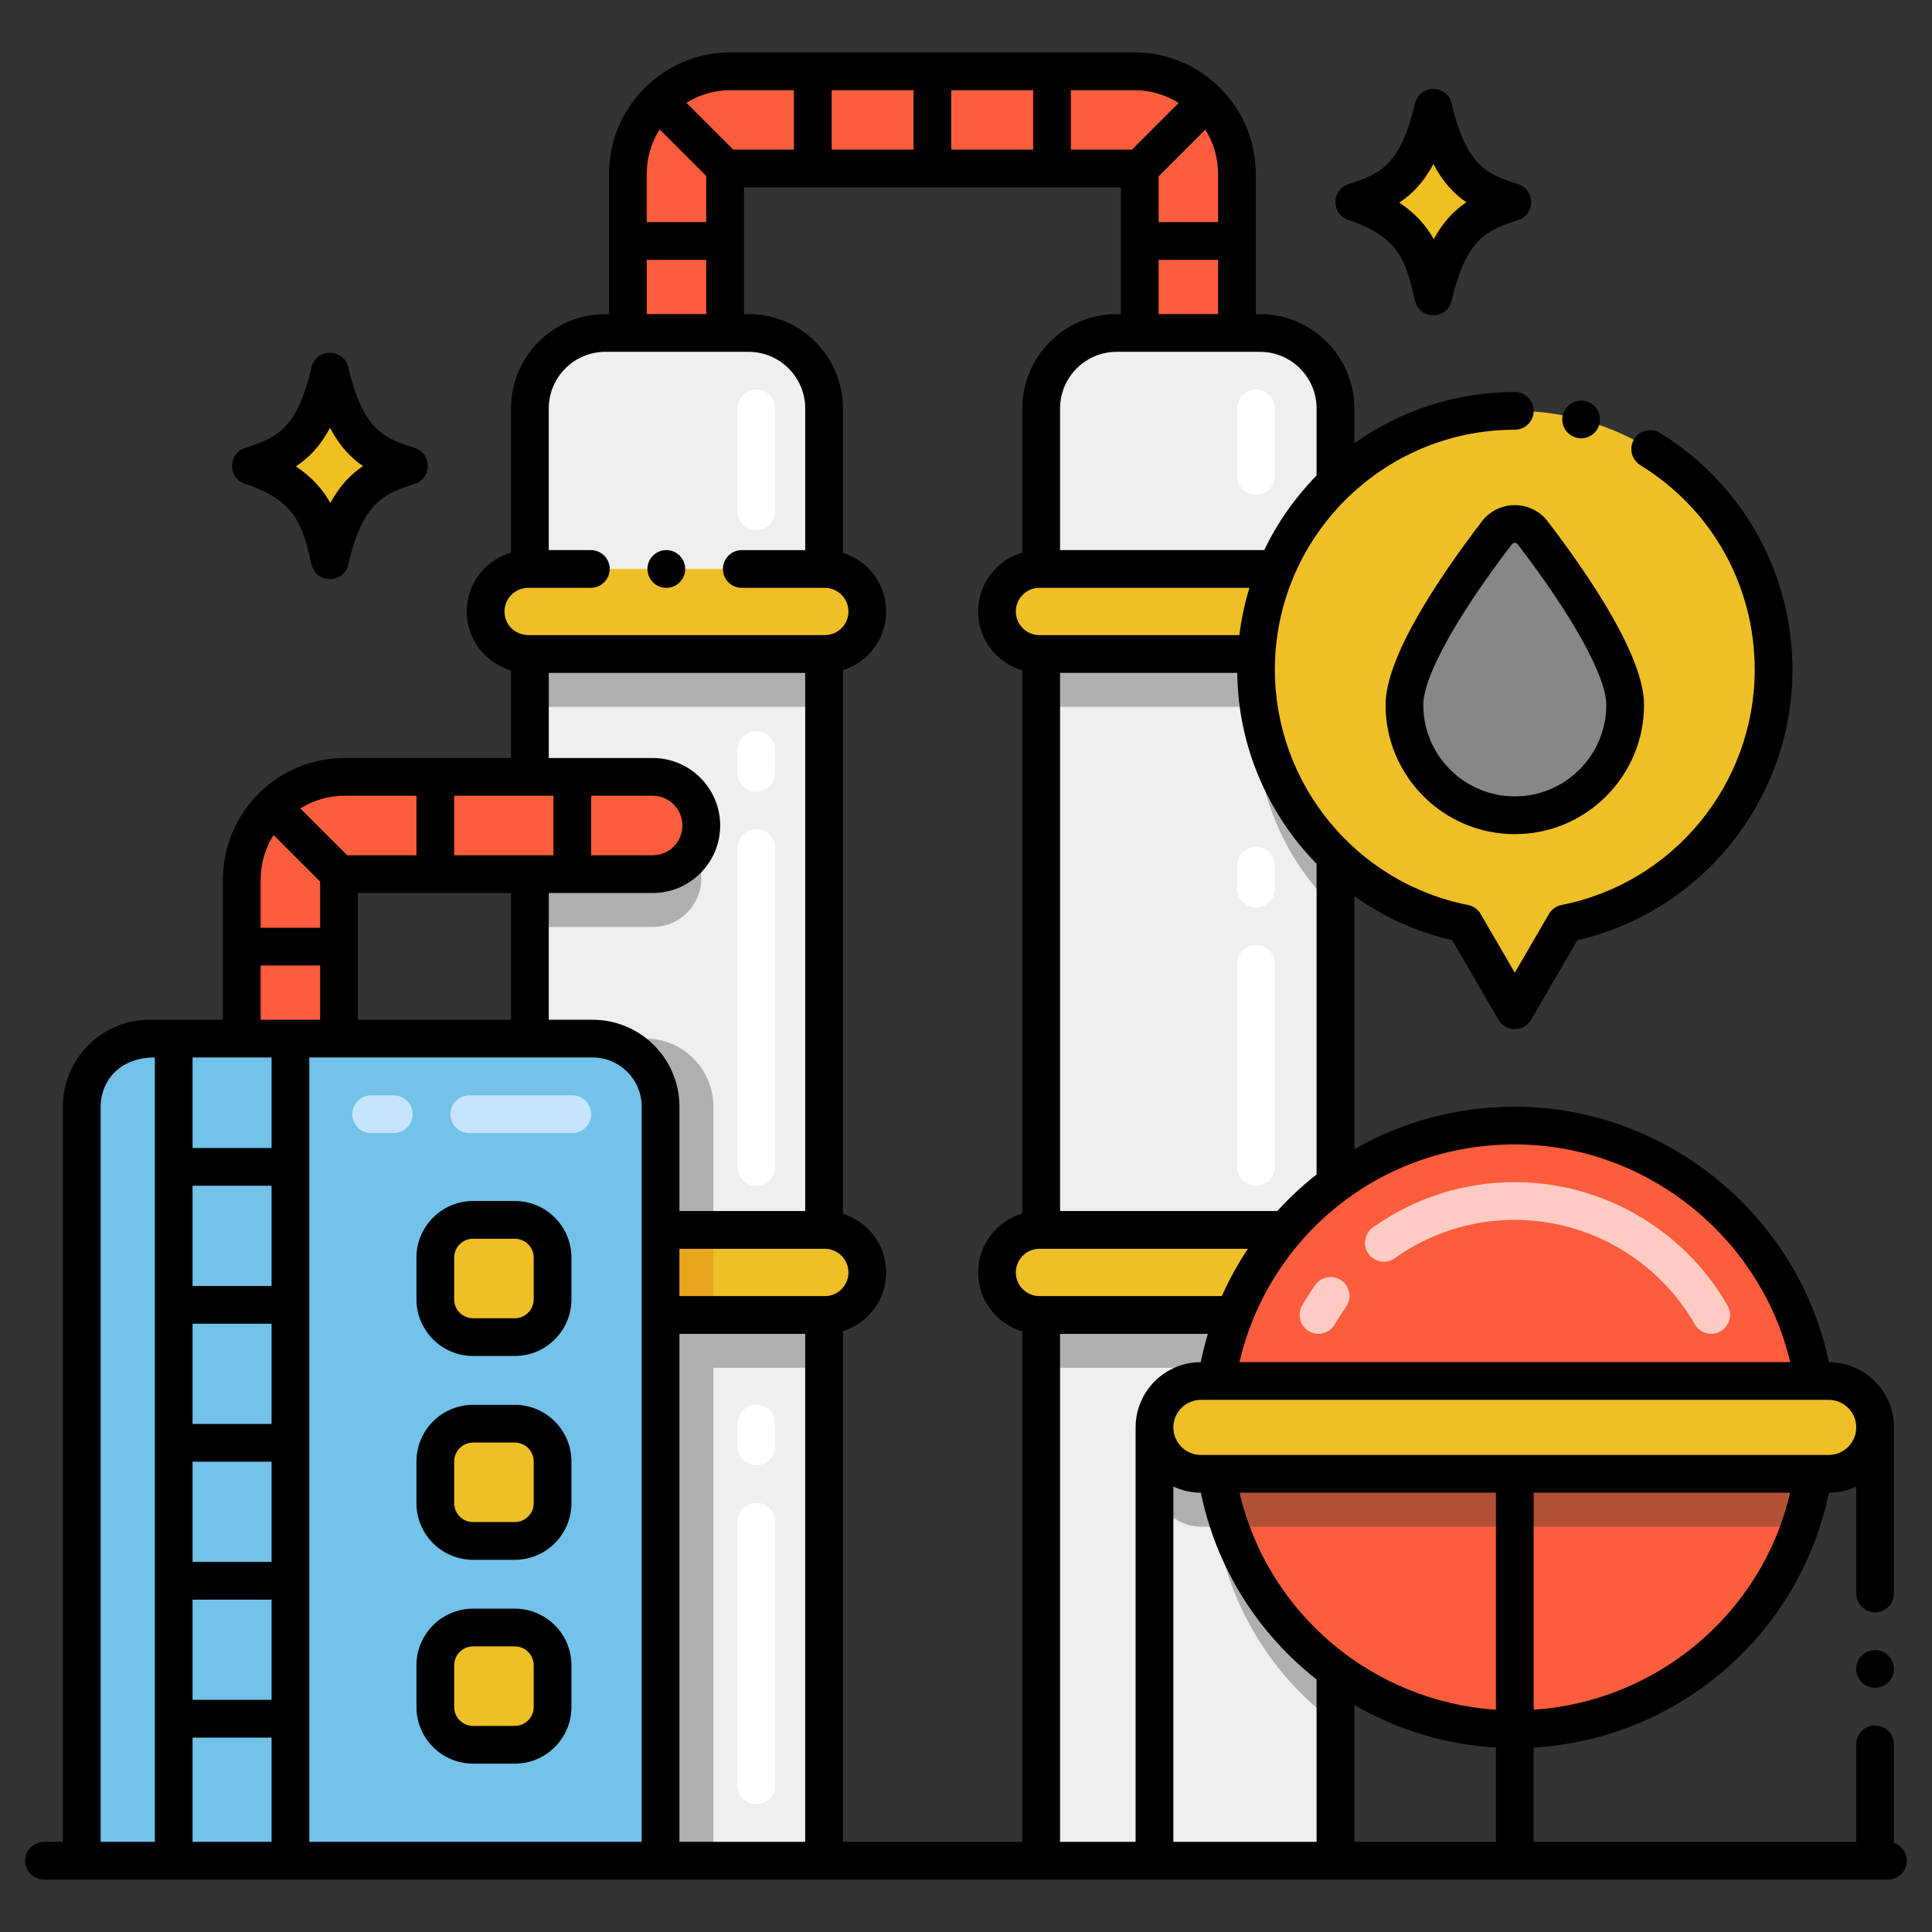 <svg height="512" viewBox="0 0 256 256" width="512" xmlns="http://www.w3.org/2000/svg"><rect x="0" y="0" width="256" height="256" fill="#333333" stroke="none"/><g id="Layer_2"><g><path d="m109.193 162.969v-108.85c0-5.52-4.47-10-10-10h-18.98c-5.52 0-10 4.48-10 10v83.5 25.35 11.27 72.32h17.31 21.67v-72.32z" fill="#efefef"/><path d="m94.523 146.619v99.94h-24.31v-108.94h15.31c4.97 0 9 4.03 9 9z" fill="#afafaf"/><g><path d="m92.923 116.379v.01c0 3.55-2.88 6.44-6.44 6.44h-16.27v-12.89h16.27c3.56 0 6.44 2.89 6.44 6.44z" fill="#afafaf"/></g><path d="m176.953 54.119v192.44h-38.99v-192.44c0-5.52 4.48-10 10-10h18.99c5.52 0 10 4.48 10 10z" fill="#efefef"/><g fill="#afafaf"><path d="m176.953 189.989v12.3h-17.83c-3.4 0-6.15-2.75-6.15-6.15 0-1.7.69-3.24 1.8-4.35s2.65-1.8 4.35-1.8z"/><path d="m176.953 163.969v64.34c-9.85-7.28-16.23-18.98-16.23-32.17s6.38-24.89 16.23-32.17z"/><path d="m176.953 71.019v49.43c-6.49-6.24-10.53-15.01-10.53-24.72s4.04-18.48 10.53-24.71z"/><path d="m137.963 82.389h38.99v11.27h-38.99z"/><path d="m137.963 169.969h38.99v11.27h-38.99z"/><path d="m70.213 82.389h38.98v11.27h-38.98z"/><path d="m70.213 169.969h38.98v11.27h-38.98z"/></g><path d="m137.736 86.663h39.307c3.112 0 5.636-2.523 5.636-5.636 0-3.112-2.523-5.636-5.636-5.636h-39.307c-3.112 0-5.636 2.523-5.636 5.636.001 3.112 2.524 5.636 5.636 5.636z" fill="#efbf27"/><path d="m137.736 174.241h39.307c3.112 0 5.636-2.523 5.636-5.636 0-3.112-2.523-5.636-5.636-5.636h-39.307c-3.112 0-5.636 2.523-5.636 5.636.001 3.113 2.524 5.636 5.636 5.636z" fill="#efbf27"/><path d="m69.982 86.663h39.307c3.112 0 5.636-2.523 5.636-5.636 0-3.112-2.523-5.636-5.636-5.636h-39.307c-3.112 0-5.636 2.523-5.636 5.636.001 3.112 2.524 5.636 5.636 5.636z" fill="#efbf27"/><path d="m114.923 168.609c0 3.11-2.52 5.63-5.63 5.63h-39.31c-3.089 0-5.64-2.493-5.64-5.63 0-3.12 2.53-5.64 5.64-5.64h39.31c3.099 0 5.63 2.512 5.63 5.64z" fill="#efbf27"/><path d="m94.523 162.969v11.27h-24.54c-3.089 0-5.64-2.493-5.64-5.63 0-3.12 2.53-5.64 5.64-5.64z" fill="#e8a61e"/><g><path d="m83.197 23.043v21.078h12.883v-21.078c0-.394.315-.716.716-.716h53.508c.394 0 .716.322.716.716v21.078h12.883v-21.078c0-7.494-6.105-13.599-13.599-13.599h-53.508c-7.501 0-13.599 6.105-13.599 13.599z" fill="#fc5d3d"/></g><g><path d="m32.04 116.539v21.08h12.88v-21.08c0-.392.318-.71.71-.71h40.852c3.559 0 6.445-2.886 6.445-6.445 0-3.559-2.886-6.445-6.445-6.445h-40.842c-7.5 0-13.6 6.11-13.6 13.6z" fill="#fc5d3d"/></g><path d="m19.835 137.62h58.691c4.971 0 9 4.029 9 9v99.936h-76.691v-99.936c0-4.97 4.029-9 9-9z" fill="#72c2e9"/><path d="m240.723 189.139c0 4.426-.727 8.877-2.21 13.15-5.44 15.63-20.31 26.85-37.79 26.85-17.49 0-32.35-11.22-37.79-26.85-1.483-4.272-2.21-8.723-2.21-13.15 0-22.09 17.9-40 40-40 22.09 0 40 17.91 40 40z" fill="#fc5d3d"/><path d="m240.713 189.989c-.09 4.3-.86 8.44-2.2 12.3h-75.58c-1.34-3.86-2.11-8-2.2-12.3z" fill="#b25035"/><path d="m242.314 195.29h-83.19c-3.397 0-6.15-2.754-6.15-6.15 0-3.397 2.754-6.15 6.15-6.15h83.19c3.397 0 6.15 2.754 6.15 6.15 0 3.396-2.754 6.15-6.15 6.15z" fill="#efbf27"/><path d="m235.011 88.732c0-18.939-15.353-34.292-34.292-34.292s-34.292 15.353-34.292 34.292c0 16.651 11.87 30.526 27.609 33.636l6.683 11.499 6.683-11.499c15.739-3.11 27.609-16.985 27.609-33.636z" fill="#efbf27"/><g fill="#efbf27"><path d="m68.216 177.173h-5.534c-2.761 0-5-2.239-5-5v-5.534c0-2.761 2.239-5 5-5h5.534c2.761 0 5 2.239 5 5v5.534c0 2.762-2.238 5-5 5z"/><path d="m68.216 204.181h-5.534c-2.761 0-5-2.239-5-5v-5.534c0-2.761 2.239-5 5-5h5.534c2.761 0 5 2.239 5 5v5.534c0 2.762-2.238 5-5 5z"/><path d="m68.216 231.19h-5.534c-2.761 0-5-2.239-5-5v-5.534c0-2.761 2.239-5 5-5h5.534c2.761 0 5 2.239 5 5v5.534c0 2.761-2.238 5-5 5z"/></g><path d="m215.344 93.404c0 8.077-6.548 14.625-14.625 14.625s-14.625-6.548-14.625-14.625c0-6.01 8.097-17.369 12.242-22.79 1.204-1.574 3.563-1.574 4.767 0 4.144 5.421 12.241 16.78 12.241 22.79z" fill="#878787"/><g><path d="m41.28 74.796c-1.175-5.068-1.952-8.416-8.821-10.686-2.284-.754-2.279-3.995 0-4.748 3.987-1.317 6.868-2.269 8.821-10.686.597-2.566 4.272-2.573 4.871 0 2 8.617 5 9.425 8.821 10.687 2.284.754 2.279 3.994 0 4.747-3.988 1.318-6.869 2.271-8.821 10.686-.597 2.578-4.273 2.578-4.871 0z"/><path d="m48.096 61.76c-1.63 1.1-3.09 2.61-4.32 4.89-.99-1.76-2.41-3.42-4.57-4.85 1.72-1.13 3.24-2.69 4.52-5.1 1.3 2.45 2.81 4 4.37 5.06z" fill="#f0c020"/></g><g><path d="m187.486 39.839c-1.175-5.068-1.952-8.416-8.821-10.686-2.284-.754-2.279-3.995 0-4.748 3.987-1.317 6.868-2.269 8.821-10.686.597-2.566 4.272-2.573 4.871 0 2 8.617 5 9.425 8.821 10.687 2.284.754 2.279 3.994 0 4.747-3.988 1.318-6.869 2.271-8.821 10.686-.598 2.578-4.274 2.578-4.871 0z"/><path d="m194.301 26.802c-1.63 1.1-3.09 2.61-4.32 4.89-.99-1.76-2.41-3.42-4.57-4.85 1.72-1.13 3.24-2.69 4.52-5.1 1.3 2.45 2.81 4 4.37 5.06z" fill="#f0c020"/></g><g><g><path d="m100.224 239.059c-1.381 0-2.5-1.119-2.5-2.5v-34.912c0-1.381 1.119-2.5 2.5-2.5s2.5 1.119 2.5 2.5v34.912c0 1.381-1.12 2.5-2.5 2.5zm0-44.911c-1.381 0-2.5-1.119-2.5-2.5v-3c0-1.381 1.119-2.5 2.5-2.5s2.5 1.119 2.5 2.5v3c0 1.381-1.12 2.5-2.5 2.5z" fill="#fff"/></g><g><path d="m100.224 157.117c-1.381 0-2.5-1.119-2.5-2.5v-42.228c0-1.381 1.119-2.5 2.5-2.5s2.5 1.119 2.5 2.5v42.228c0 1.381-1.12 2.5-2.5 2.5zm0-52.228c-1.381 0-2.5-1.119-2.5-2.5v-3c0-1.381 1.119-2.5 2.5-2.5s2.5 1.119 2.5 2.5v3c0 1.381-1.12 2.5-2.5 2.5z" fill="#fff"/></g><g><path d="m100.224 70.223c-1.381 0-2.5-1.119-2.5-2.5v-13.604c0-1.381 1.119-2.5 2.5-2.5s2.5 1.119 2.5 2.5v13.604c0 1.381-1.12 2.5-2.5 2.5z" fill="#fff"/></g></g><g><path d="m174.701 176.74c-.422 0-.849-.106-1.24-.331-1.198-.686-1.613-2.214-.927-3.412.534-.933 1.124-1.854 1.754-2.734.803-1.124 2.363-1.385 3.487-.581 1.124.803 1.384 2.364.581 3.487-.532.746-1.032 1.524-1.484 2.313-.461.806-1.305 1.258-2.171 1.258zm52.044 0c-.866 0-1.709-.451-2.171-1.257-4.895-8.539-14.033-13.843-23.851-13.843-5.74 0-11.24 1.757-15.907 5.08-1.124.802-2.686.539-3.486-.586-.801-1.125-.539-2.686.586-3.486 5.519-3.931 12.021-6.008 18.808-6.008 11.604 0 22.405 6.268 28.188 16.357.687 1.198.272 2.726-.926 3.412-.391.224-.819.331-1.241.331z" fill="#ffcbc3"/></g><g><path d="m75.833 150.139h-13.653c-1.381 0-2.5-1.119-2.5-2.5s1.119-2.5 2.5-2.5h13.653c1.381 0 2.5 1.119 2.5 2.5s-1.119 2.5-2.5 2.5zm-23.653 0h-3c-1.381 0-2.5-1.119-2.5-2.5s1.119-2.5 2.5-2.5h3c1.381 0 2.5 1.119 2.5 2.5s-1.119 2.5-2.5 2.5z" fill="#c5e5fe"/></g><g><g><path d="m166.424 157.117c-1.381 0-2.5-1.119-2.5-2.5v-26.895c0-1.381 1.119-2.5 2.5-2.5s2.5 1.119 2.5 2.5v26.895c0 1.381-1.119 2.5-2.5 2.5zm0-36.894c-1.381 0-2.5-1.119-2.5-2.5v-3c0-1.381 1.119-2.5 2.5-2.5s2.5 1.119 2.5 2.5v3c0 1.381-1.119 2.5-2.5 2.5z" fill="#fff"/></g><g><path d="m166.424 65.556c-1.381 0-2.5-1.119-2.5-2.5v-8.937c0-1.381 1.119-2.5 2.5-2.5s2.5 1.119 2.5 2.5v8.937c0 1.381-1.119 2.5-2.5 2.5z" fill="#fff"/></g></g><g><circle cx="248.46" cy="221.141" r="2.5"/><path d="m3.333 246.556c0-1.381 1.119-2.5 2.5-2.5h2.502v-97.436c0-6.341 5.159-11.5 11.5-11.5h9.705v-18.581c0-4.449 1.815-8.481 4.742-11.398 2.914-2.903 6.929-4.701 11.357-4.701h22.073v-11.606c-3.384-.986-5.866-4.11-5.866-7.807s2.482-6.822 5.866-7.807v-19.1c0-6.893 5.607-12.5 12.5-12.5h.484v-18.577c0-8.904 7.254-16.099 16.099-16.099h53.508c8.866 0 16.1 7.218 16.1 16.099v18.577h.55c6.893 0 12.5 5.607 12.5 12.5v4.618c6.01-4.273 13.346-6.797 21.266-6.797 1.381 0 2.5 1.119 2.5 2.5s-1.119 2.5-2.5 2.5c-17.53 0-31.792 14.262-31.792 31.792 0 15.139 10.764 28.253 25.594 31.183.705.139 1.316.575 1.677 1.196l4.521 7.779 4.521-7.779c.36-.621.972-1.057 1.677-1.196 14.828-2.93 25.59-16.04 25.594-31.176 0-.003-.001-.005-.001-.008 0-11.13-5.67-21.26-15.16-27.1-1.17-.72-1.54-2.27-.819-3.44.74-1.191 2.28-1.534 3.439-.82 5.26 3.23 9.65 7.77 12.72 13.13 3.15 5.52 4.82 11.82 4.82 18.21v.011c0 .003.001.006.001.01 0 17.135-11.92 32.03-28.504 35.849l-6.127 10.542c-.96 1.653-3.359 1.659-4.322 0l-6.127-10.542c-4.771-1.098-9.152-3.117-12.978-5.838v33.529c6.268-3.596 13.535-5.632 21.271-5.632 20.055 0 37.571 14.409 41.612 33.851 4.759.012 8.628 3.887 8.628 8.649 0 .026-.004.051-.004.077v21.925c0 1.38-1.12 2.5-2.5 2.5-1.37 0-2.5-1.12-2.5-2.5v-14.169c-1.105.517-2.332.814-3.63.816-3.875 18.849-20.036 32.65-39.112 33.769v12.498h42.741v-12.915c0-1.38 1.13-2.5 2.5-2.5 1.38 0 2.5 1.12 2.5 2.5v13.055c.99.333 1.707 1.258 1.707 2.359 0 1.381-1.119 2.5-2.5 2.5-60.319 0-193.556 0-244.334 0-1.38 0-2.499-1.119-2.499-2.5zm31.207-111.437h7.88v-7.188h-7.88zm0-12.188h7.88v-6.118l-6.169-6.168c-1.078 1.71-1.711 3.728-1.711 5.894zm25.643-17.492v7.89h13.15v-7.89zm18.15 0v7.89h8.149c2.175 0 3.944-1.77 3.944-3.945s-1.77-3.945-3.944-3.945zm-30.913 12.89v16.791h20.293v-16.791zm70.005-37.302c0 3.649-2.415 6.745-5.731 7.773v72.033c3.314 1.028 5.729 4.125 5.729 7.777 0 3.648-2.415 6.741-5.729 7.768v67.679h23.77v-67.645c-3.38-.986-5.859-4.107-5.859-7.801 0-3.699 2.479-6.824 5.859-7.811v-71.969c-3.38-.986-5.859-4.107-5.859-7.801 0-3.699 2.479-6.824 5.859-7.811v-19.1c0-6.893 5.607-12.5 12.5-12.5h.557v-16.792c-1.407 0-43.368 0-49.939 0v16.792h.613c6.893 0 12.5 5.607 12.5 12.5v19.135c3.314 1.028 5.73 4.124 5.73 7.773zm-31.728-51.595h7.883v-6.113l-6.171-6.171c-1.078 1.71-1.712 3.728-1.712 5.895zm51.199-9.605v-7.883h-10.849v7.883zm-15.849-7.883h-10.85v7.883h10.85zm32.473 11.419v6.069h7.884v-6.39c0-2.156-.628-4.163-1.696-5.868zm12.039 54.526h-27.826c-1.726 0-3.13 1.409-3.13 3.14 0 1.726 1.404 3.13 3.13 3.13h26.488c.268-2.151.714-4.249 1.338-6.27zm32.66 119.901h-33.98c3.788 16.116 17.714 27.674 33.98 28.76zm-42.745-.819v47.085h18.979v-21.517c-7.616-5.984-13.245-14.591-15.336-24.749-1.303-.002-2.534-.3-3.643-.819zm3.633-16.481c.261-1.274.577-2.525.946-3.75h-19.59v67.316h10.011v-54.917c0-4.764 3.871-8.64 8.633-8.649zm6.243-15.021h-27.617c-1.726 0-3.13 1.409-3.13 3.14 0 1.726 1.404 3.13 3.13 3.13h24.17c.977-2.202 2.134-4.296 3.447-6.27zm-58.657 78.587v-67.316h-16.668v67.316zm-16.668-78.587v6.27h19.268c1.726 0 3.13-1.404 3.13-3.13 0-1.731-1.404-3.14-3.13-3.14zm-5-18.849c0-3.584-2.916-6.5-6.5-6.5h-37.542v103.936h44.042c0-11.86 0-86.148 0-97.436zm-49.042 28.778h-10.47v13.281h10.47zm-10.469 18.281v13.281h10.47v-13.281zm10.469-36.562h-10.47v13.281h10.47zm-10.469 68.123h10.47v-13.28h-10.47zm0-85.12v11.997h10.47v-11.997zm0 103.936h10.47v-13.816h-10.47zm172.705 0v-12.498c-6.733-.396-13.133-2.378-18.766-5.636v18.134zm38.989-46.266h-33.99v28.76c16.091-1.07 30.165-12.474 33.99-28.76zm5.105-12.301c-8.019 0-69.69 0-83.189 0-2.013 0-3.65 1.638-3.65 3.65s1.638 3.65 3.65 3.65h83.189c2 0 3.625-1.617 3.646-3.612v-.037c0-.007.002-.013.002-.02-.009-2.003-1.641-3.631-3.648-3.631zm-41.589-33.85c-17.926 0-32.613 12.243-36.493 28.85h72.98c-3.953-16.636-19.141-28.85-36.487-28.85zm-36.788-62.48h-23.473v71.31h28.783c1.598-1.758 3.338-3.38 5.207-4.842v-41.165c-6.454-6.602-10.404-15.576-10.517-25.303zm3.017-42.54c-2.161 0-17.572 0-18.99 0-4.136 0-7.5 3.364-7.5 7.5v18.77h27.055c1.76-3.674 4.115-7.008 6.935-9.886v-8.884c0-4.135-3.364-7.5-7.5-7.5zm-5.55-5v-7.187h-7.884v7.187zm-11.099-29.675h-8.408v7.883h8.09l6.187-6.187c-1.706-1.068-3.714-1.696-5.869-1.696zm-53.508 0c-2.145 0-4.142.622-5.841 1.679l6.204 6.204h8.039v-7.883zm-11.099 29.675h7.883v-7.187h-7.883zm-18.85 39.408c0 1.601 1.213 3.136 3.332 3.136.012 0 .022-.003.034-.003h38.98c1.938 0 3.231-1.478 3.231-3.132 0-1.729-1.406-3.136-3.136-3.136h-10.998c-1.38 0-2.5-1.12-2.5-2.5s1.12-2.5 2.5-2.5h8.403v-18.773c0-4.136-3.364-7.5-7.5-7.5-1.225 0-16.252 0-18.98 0-4.136 0-7.5 3.364-7.5 7.5v18.772h5.577c1.38 0 2.5 1.12 2.5 2.5s-1.12 2.5-2.5 2.5h-8.308c-1.729 0-3.135 1.407-3.135 3.136zm5.866 19.412h13.77c4.932 0 8.944 4.013 8.944 8.945s-4.013 8.945-8.944 8.945h-13.77v16.791h5.813c6.341 0 11.5 5.159 11.5 11.5v13.849h16.668v-71.306h-33.98v11.276zm-27.073 5c-2.145 0-4.144.622-5.843 1.68l6.21 6.21h9.176v-7.89zm-32.305 138.617h7.179v-103.936c-4.812 0-7.179 3.249-7.179 6.5z"/><path d="m75.717 166.639v5.534c0 4.136-3.364 7.5-7.5 7.5h-5.534c-4.136 0-7.5-3.364-7.5-7.5v-5.534c0-4.136 3.364-7.5 7.5-7.5h5.534c4.136 0 7.5 3.365 7.5 7.5zm-5 0c0-1.378-1.121-2.5-2.5-2.5h-5.534c-1.379 0-2.5 1.122-2.5 2.5v5.534c0 1.378 1.121 2.5 2.5 2.5h5.534c1.379 0 2.5-1.122 2.5-2.5z"/><path d="m75.717 193.648v5.534c0 4.136-3.364 7.5-7.5 7.5h-5.534c-4.136 0-7.5-3.364-7.5-7.5v-5.534c0-4.136 3.364-7.5 7.5-7.5h5.534c4.136 0 7.5 3.364 7.5 7.5zm-5 0c0-1.378-1.121-2.5-2.5-2.5h-5.534c-1.379 0-2.5 1.122-2.5 2.5v5.534c0 1.378 1.121 2.5 2.5 2.5h5.534c1.379 0 2.5-1.122 2.5-2.5z"/><path d="m75.717 220.656v5.534c0 4.136-3.364 7.5-7.5 7.5h-5.534c-4.136 0-7.5-3.364-7.5-7.5v-5.534c0-4.136 3.364-7.5 7.5-7.5h5.534c4.136 0 7.5 3.364 7.5 7.5zm-5 0c0-1.378-1.121-2.5-2.5-2.5h-5.534c-1.379 0-2.5 1.122-2.5 2.5v5.534c0 1.378 1.121 2.5 2.5 2.5h5.534c1.379 0 2.5-1.122 2.5-2.5z"/><path d="m211.92 56.212c-.361 1.369-1.767 2.147-3.05 1.78-1.365-.357-2.125-1.753-1.78-3.05.34-1.31 1.74-2.13 3.06-1.78 1.329.349 2.12 1.72 1.77 3.05z"/><path d="m205.088 69.096c5.819 7.611 12.756 18.005 12.756 24.309 0 9.443-7.683 17.125-17.125 17.125s-17.125-7.682-17.125-17.125c0-6.303 6.937-16.698 12.755-24.308 2.205-2.882 6.531-2.887 8.739-.001zm7.756 24.309c0-3.715-4.384-11.667-11.728-21.271-.204-.267-.59-.267-.796 0-7.343 9.603-11.727 17.555-11.727 21.271 0 6.686 5.439 12.125 12.125 12.125s12.126-5.44 12.126-12.125z"/><circle cx="88.29" cy="75.391" r="2.5"/></g></g></g></svg>